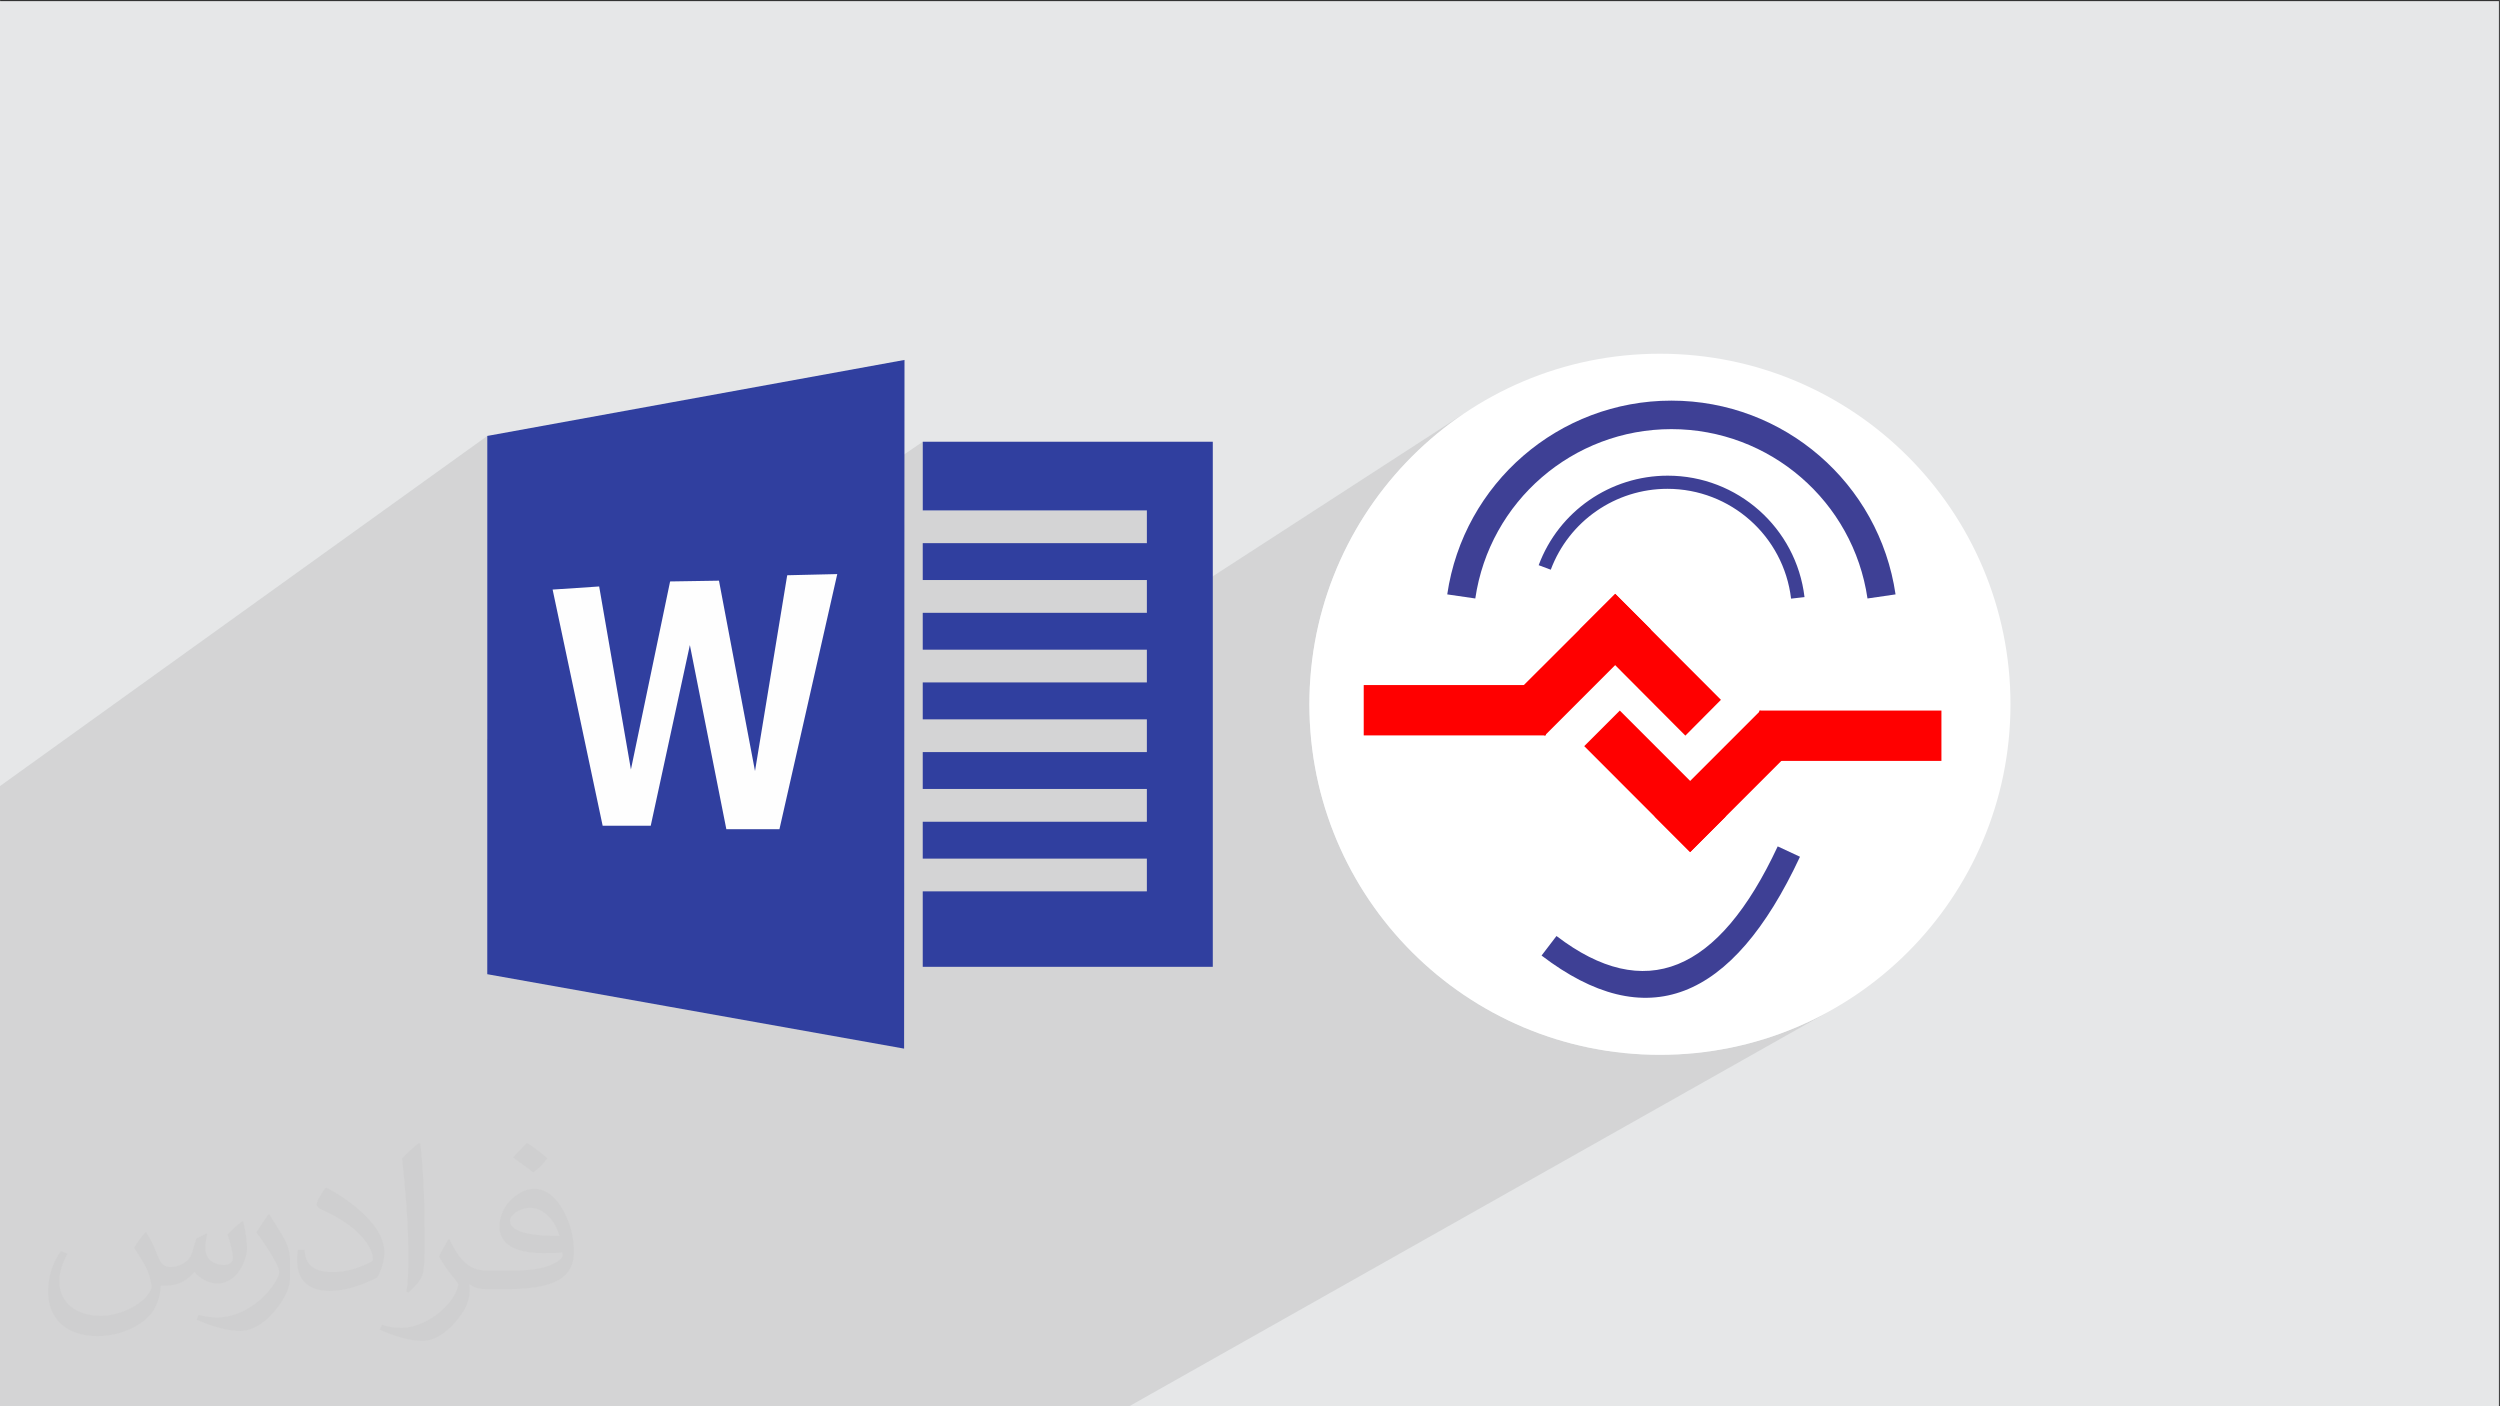 <?xml version="1.0" encoding="UTF-8"?>
<!DOCTYPE svg PUBLIC "-//W3C//DTD SVG 1.1//EN" "http://www.w3.org/Graphics/SVG/1.1/DTD/svg11.dtd">
<!-- Creator: CorelDRAW -->
<svg xmlns="http://www.w3.org/2000/svg" xml:space="preserve" width="3.703in" height="2.083in" version="1.1" style="shape-rendering:geometricPrecision; text-rendering:geometricPrecision; image-rendering:optimizeQuality; fill-rule:evenodd; clip-rule:evenodd"
viewBox="0 0 3703.33 2083.33"
 xmlns:xlink="http://www.w3.org/1999/xlink"
 xmlns:xodm="http://www.corel.com/coreldraw/odm/2003">
 <rect x="0" y="0" width="3703.33" height="2083.33" fill="#333333" stroke="none"/>
 <defs>
  <style type="text/css">
   <![CDATA[
    .fil6 {fill:#303F9F}
    .fil5 {fill:#3E4095}
    .fil0 {fill:#E6E7E8}
    .fil7 {fill:#FEFEFE}
    .fil4 {fill:red}
    .fil3 {fill:white}
    .fil2 {fill:#373435;fill-opacity:0.031}
    .fil1 {fill:#373435;fill-opacity:0.102}
   ]]>
  </style>
 </defs>
 <g id="Layer_x0020_1">
  <polygon class="fil0" points="-1.85,1.67 3701.85,1.67 3701.85,2085 -1.85,2085 "/>
  <polygon class="fil1" points="1669.68,2085 719.74,2085 478.87,2085 462.96,2085 391.99,2085 323.41,2085 313.02,2085 243.63,2085 166.53,2085 160.73,2085 98.86,2085 91.47,2085 63.76,2085 23.46,2085 14.4,2085 -1.85,2085 -1.85,2058.72 -1.85,2051.81 -1.85,2018.87 -1.85,2010.84 -1.85,2002.75 -1.85,1968.26 -1.85,1959.18 -1.85,1920.39 -1.85,1918.04 -1.85,1910.06 -1.85,1877.87 -1.85,1866.5 -1.85,1817.44 -1.85,1773.8 -1.85,1724.75 -1.85,1681.18 -1.85,1589.81 -1.85,1589.8 -1.85,1542.2 -1.85,1464.12 -1.85,1464.11 -1.85,1165.74 721.74,645.81 721.74,658.28 721.74,670.76 721.74,683.23 721.74,695.7 721.74,708.18 721.74,720.65 721.74,733.13 721.74,745.6 721.74,758.07 721.74,770.54 721.74,783.02 721.74,795.49 721.74,807.96 721.74,820.43 721.74,832.91 721.74,845.37 721.74,857.85 721.74,870.31 721.74,882.78 721.74,895.25 721.74,907.72 721.74,920.19 721.74,932.66 721.74,945.12 721.74,957.59 721.74,962.07 1339.83,533.21 1339.83,533.22 721.74,962.07 721.74,970.06 721.74,982.52 721.74,994.98 721.74,1007.44 721.74,1019.91 721.74,1032.37 721.74,1044.83 721.74,1057.28 721.74,1069.72 721.74,1082.17 721.74,1094.63 721.74,1095.29 1366.85,654.41 1366.85,654.41 1366.85,654.41 1366.85,756.15 1698.88,756.15 1698.88,804.65 1615.63,859.27 1698.88,859.27 1698.88,907.85 1614.65,962.48 1628.71,962.48 2168.58,612.71 2148.22,627.19 2128.6,642.6 2109.76,658.93 2091.72,676.12 2074.52,694.16 2058.2,713 2042.78,732.62 2028.31,752.98 2014.8,774.05 2002.3,795.8 1990.83,818.19 1980.43,841.19 1971.13,864.78 1962.96,888.91 1955.96,913.55 1950.17,938.68 1945.6,964.25 1942.3,990.24 1940.29,1016.61 1939.61,1043.34 1940.29,1070.06 1942.3,1096.44 1945.6,1122.43 1950.17,1148 1955.96,1173.13 1962.96,1197.77 1971.13,1221.9 1980.43,1245.48 1990.83,1268.48 2002.3,1290.88 2014.8,1312.62 2028.31,1333.69 2042.78,1354.06 2058.2,1373.67 2074.52,1392.52 2091.72,1410.55 2109.76,1427.75 2128.6,1444.07 2148.22,1459.49 2168.58,1473.96 2189.65,1487.47 2211.4,1499.98 2233.79,1511.44 2256.79,1521.85 2280.38,1531.15 2304.51,1539.31 2329.15,1546.31 2354.28,1552.11 2379.85,1556.67 2405.84,1559.98 2432.21,1561.98 2458.94,1562.66 2485.66,1561.98 2512.04,1559.98 2538.02,1556.67 2563.6,1552.11 2588.72,1546.31 2613.37,1539.31 2637.5,1531.15 2661.08,1521.85 2684.08,1511.44 2706.48,1499.98 "/>
  <path class="fil2" d="M216.42 1825.53c7.07,10.72 11.65,21.02 16.13,32.46 3.33,6.66 5.1,19.04 20.7,19.04 4.58,0 11.13,-1.46 16.96,-4.68 6.56,-3.43 11.65,-8.63 14.15,-16.54l6.24 -21.02 15.19 -7.49 1.04 1.04c-2.08,7.91 -2.6,15.5 -2.6,21.43 0,17.58 15.19,24.24 27.36,24.24 7.07,0 13.31,-3.43 13.31,-9.88 0,-8.32 -3.54,-22.47 -8.01,-35.17 6.97,-7.07 14.04,-14.15 22.16,-19.98l1.25 0.73c3.54,14.98 5.52,29.76 5.52,39.64 0,9.68 -4.26,20.39 -7.8,27.46 -7.28,13.73 -20.19,24.66 -35.79,24.66 -11.86,0 -24.97,-5.93 -34.12,-16.96l-0.52 0c-8.53,10.51 -21.64,20.19 -42.86,20.19l-6.56 0c-1.04,13.94 -4.06,23.82 -8.63,32.67 -12.59,24.66 -49.94,42.03 -85,42.03 -49,0 -73.45,-28.3 -73.45,-65.85 0,-23.2 7.49,-44.84 19.14,-60.13l9.57 3.85c-7.28,13.94 -12.07,27.26 -12.07,40.16 0,35.17 28.51,51.91 61.59,51.91 30.48,0 68.35,-19.46 75.22,-42.03 -2.5,-24.66 -11.86,-36.31 -26.01,-58.78 4.26,-7.49 9.88,-15.09 16.65,-22.99l1.25 0 0 0 0 0 0 0 -0.01 -0zm563.98 -132.54c10.3,6.45 20.39,14.15 30.28,22.89 -5.52,7.8 -12.38,14.88 -20.91,21.02 -9.88,-7.91 -19.77,-14.77 -29.86,-22.06 6.87,-7.7 13.63,-15.19 20.5,-21.85l0 0 0 0 0 0 -0 -0zm5.3 96.33c-16.65,0 -30.28,10.93 -30.28,19.04 0,17.37 33.29,22.78 73.14,22.57 -4.99,-20.39 -22.47,-41.61 -42.86,-41.61zm-37.35 93.11c21.64,0 40.57,-0.73 55.04,-4.37 16.13,-4.06 29.76,-12.17 29.76,-17.79 0,-1.46 0,-3.22 -0.52,-4.68 -9.05,0.83 -19.46,0.83 -28.51,0.83 -29.24,0 -51.7,-6.66 -60.55,-23.2 -2.29,-4.47 -3.85,-9.57 -3.85,-15.4 0,-15.92 6.87,-31.52 18.93,-42.24 10.09,-8.84 21.22,-14.46 32.56,-14.46 20.5,0 36.93,16.54 48.27,42.55 6.24,14.15 10.61,30.48 10.61,51.08 0,13.73 -3.85,25.28 -12.38,33.81 -15.92,15.5 -45.26,21.33 -90.09,21.33l-20.5 0 0 0 -5.31 0c-11.13,0 -19.14,-1.98 -25.49,-6.87l-1.04 0c0.31,2.5 0.52,5.1 0.52,7.49 0,10.09 -3.22,22.99 -10.09,33.19 -19.98,29.86 -41.61,42.76 -60.34,42.76 -18.93,0 -42.13,-7.28 -63.05,-16.75l3.74 -7.28c6.87,2.81 16.13,4.68 29.03,4.68 33.81,0 78.24,-32.56 83.85,-64.3 -1.35,-2.6 -3.54,-6.04 -6.87,-9.68 -9.88,-11.86 -16.13,-21.64 -21.95,-31.94 5.1,-9.88 9.57,-17.89 13.84,-24.97l1.77 -0.21c14.46,29.44 27.57,46.4 56.8,46.4l4.58 0 0 0 21.22 0 0 0 0 0 0 0 0.01 0zm-146.48 31.11c2.5,-13.52 2.81,-28.82 2.81,-42.97l0 -21.02c0,-39.22 -5.1,-96.34 -9.15,-133.48 7.07,-7.7 16.96,-16.65 24.76,-22.68l2.29 0.63c5.31,46.71 6.56,101.02 6.56,151.06 0,13.11 -0.52,25.91 -1.77,35.37 -0.73,11.86 -7.59,20.81 -22.26,34.54l-3.22 -1.46zm-150.75 -62c0.73,18.41 9.78,32.98 41.41,32.98 19.66,0 36.31,-5.1 54.72,-13.94 3.33,-1.46 5.1,-3.43 5.1,-5.1 0,-11.65 -8.84,-26.84 -23.72,-40.78 -14.36,-13.11 -33.6,-24.66 -51.5,-32.35 -6.04,-2.6 -8.11,-5.41 -8.11,-8.01 0,-5.31 7.07,-16.54 12.9,-24.45l1.98 -0.21c20.5,10.72 43.49,26.63 60.34,44.43 15.4,16.33 24.97,32.77 24.97,50.87 0,13.31 -3.95,25.91 -10.51,37.56 -22.47,11.34 -46.5,19.87 -70.22,19.87 -28.82,0 -48.48,-13.42 -48.48,-45.26 0,-3.43 0,-8.74 1.25,-15.61l9.88 0zm-52.12 -52.33l18 28.92c6.56,10.72 12.59,22.26 12.59,40.78l0 23.62c0,19.04 -12.17,39.43 -31.83,59.61 -15.4,13.73 -29.03,19.56 -41.61,19.56 -18.73,0 -40.16,-5.83 -64.92,-16.54l2.81 -7.28c7.8,2.08 16.96,3.85 27.98,3.85 35.58,-0.21 71.99,-26.22 88.64,-57.95 1.98,-3.64 2.81,-7.07 2.81,-9.47 0,-3.64 -2.08,-7.7 -3.54,-11.34 -9.15,-17.17 -19.25,-32.87 -30.28,-47.23 5.72,-9.15 11.55,-18 17.89,-26.84l1.46 0.31 0 0 0 0 0 0 0 0z"/>
  <g id="_1698058546768">
   <g id="_2458087134880">
    <circle class="fil3" cx="2458.94" cy="1043.34" r="519.32"/>
    <rect class="fil4" x="2020.14" y="1014.87" width="269.83" height="74.58"/>
    <polygon class="fil4" points="2235.43,1036.74 2392.7,879.79 2445.41,932.5 2288.24,1089.77 2235.42,1037.06 2235.42,1036.74 2235.42,1036.74 "/>
    <polygon class="fil4" points="2549.32,1036.74 2392.7,879.79 2339.99,932.5 2496.61,1089.77 "/>
    <rect class="fil4" x="2606.14" y="1052.65" width="269.83" height="74.58"/>
    <polygon class="fil4" points="2660.69,1105.36 2503.74,1262.3 2451.04,1209.59 2607.98,1052.65 "/>
    <polygon class="fil4" points="2346.8,1105.36 2503.64,1262.3 2556.35,1209.59 2399.52,1052.65 "/>
    <path class="fil5" d="M2143.86 880.55c24.14,-164.74 165.49,-287.05 332.07,-287.05 166.58,0 307.94,122.31 332.07,287.05l-41.56 6.06c-21.11,-144.06 -144.82,-250.89 -290.51,-250.89 -145.69,0 -269.4,106.83 -290.51,250.89l-41.56 -6.06 0 0z"/>
    <path class="fil5" d="M2279.37 837.15c29.76,-79.77 106.07,-132.48 191.15,-132.48 103.26,0 190.39,77.28 202.62,179.89l-19.91 2.28c-11.04,-92.76 -89.73,-162.68 -183.24,-162.68 -76.85,0 -145.8,47.74 -172.75,119.82l-18.3 -6.82 0.44 0z"/>
    <path class="fil5" d="M2305.89 1386.78c130.54,99.58 239.74,55.31 327.53,-132.91l33.01 15.37c-100.66,215.61 -228.27,264.32 -382.83,146.34l21.97 -28.79 0.32 0z"/>
   </g>
   <g>
    <path class="fil6" d="M1339.83 533.22c-125.92,22.94 -241.28,43.99 -347.03,63.21 -97.44,17.77 -187.61,34.16 -271.07,49.38 0,133.06 0,266.11 0,399.03 0,132.76 0,265.68 0,398.37 83.39,14.86 173.55,30.95 270.85,48.35 105.6,18.86 220.82,39.4 346.66,61.91 0.15,-169.76 0.22,-339.74 0.3,-509.72 0.15,-169.98 0.22,-340.26 0.29,-510.53l0 0z"/>
    <polygon class="fil6" points="1366.85,654.4 1796.54,654.4 1796.54,1432.28 1366.85,1432.28 1366.85,1320.49 1698.88,1320.49 1698.88,1271.99 1366.85,1271.99 1366.85,1217.37 1698.88,1217.37 1698.88,1168.79 1366.85,1168.79 1366.85,1114.17 1698.88,1114.17 1698.88,1065.67 1366.85,1065.67 1366.85,1010.97 1698.88,1010.97 1698.88,962.47 1366.85,962.47 1366.85,907.85 1698.88,907.85 1698.88,859.27 1366.85,859.27 1366.85,804.65 1698.88,804.65 1698.88,756.15 1366.85,756.15 1366.85,654.41 "/>
    <polygon class="fil7" points="818.53,873.4 892.67,1223.27 963.89,1223.27 1021.87,955.62 1075.91,1228.44 1154.56,1228.44 1240.21,850.46 1166.07,852.2 1118.36,1142.28 1064.98,860.22 992.59,861.38 934.54,1139.95 887.5,868.81 818.53,873.4 "/>
   </g>
  </g>
 </g>
</svg>
